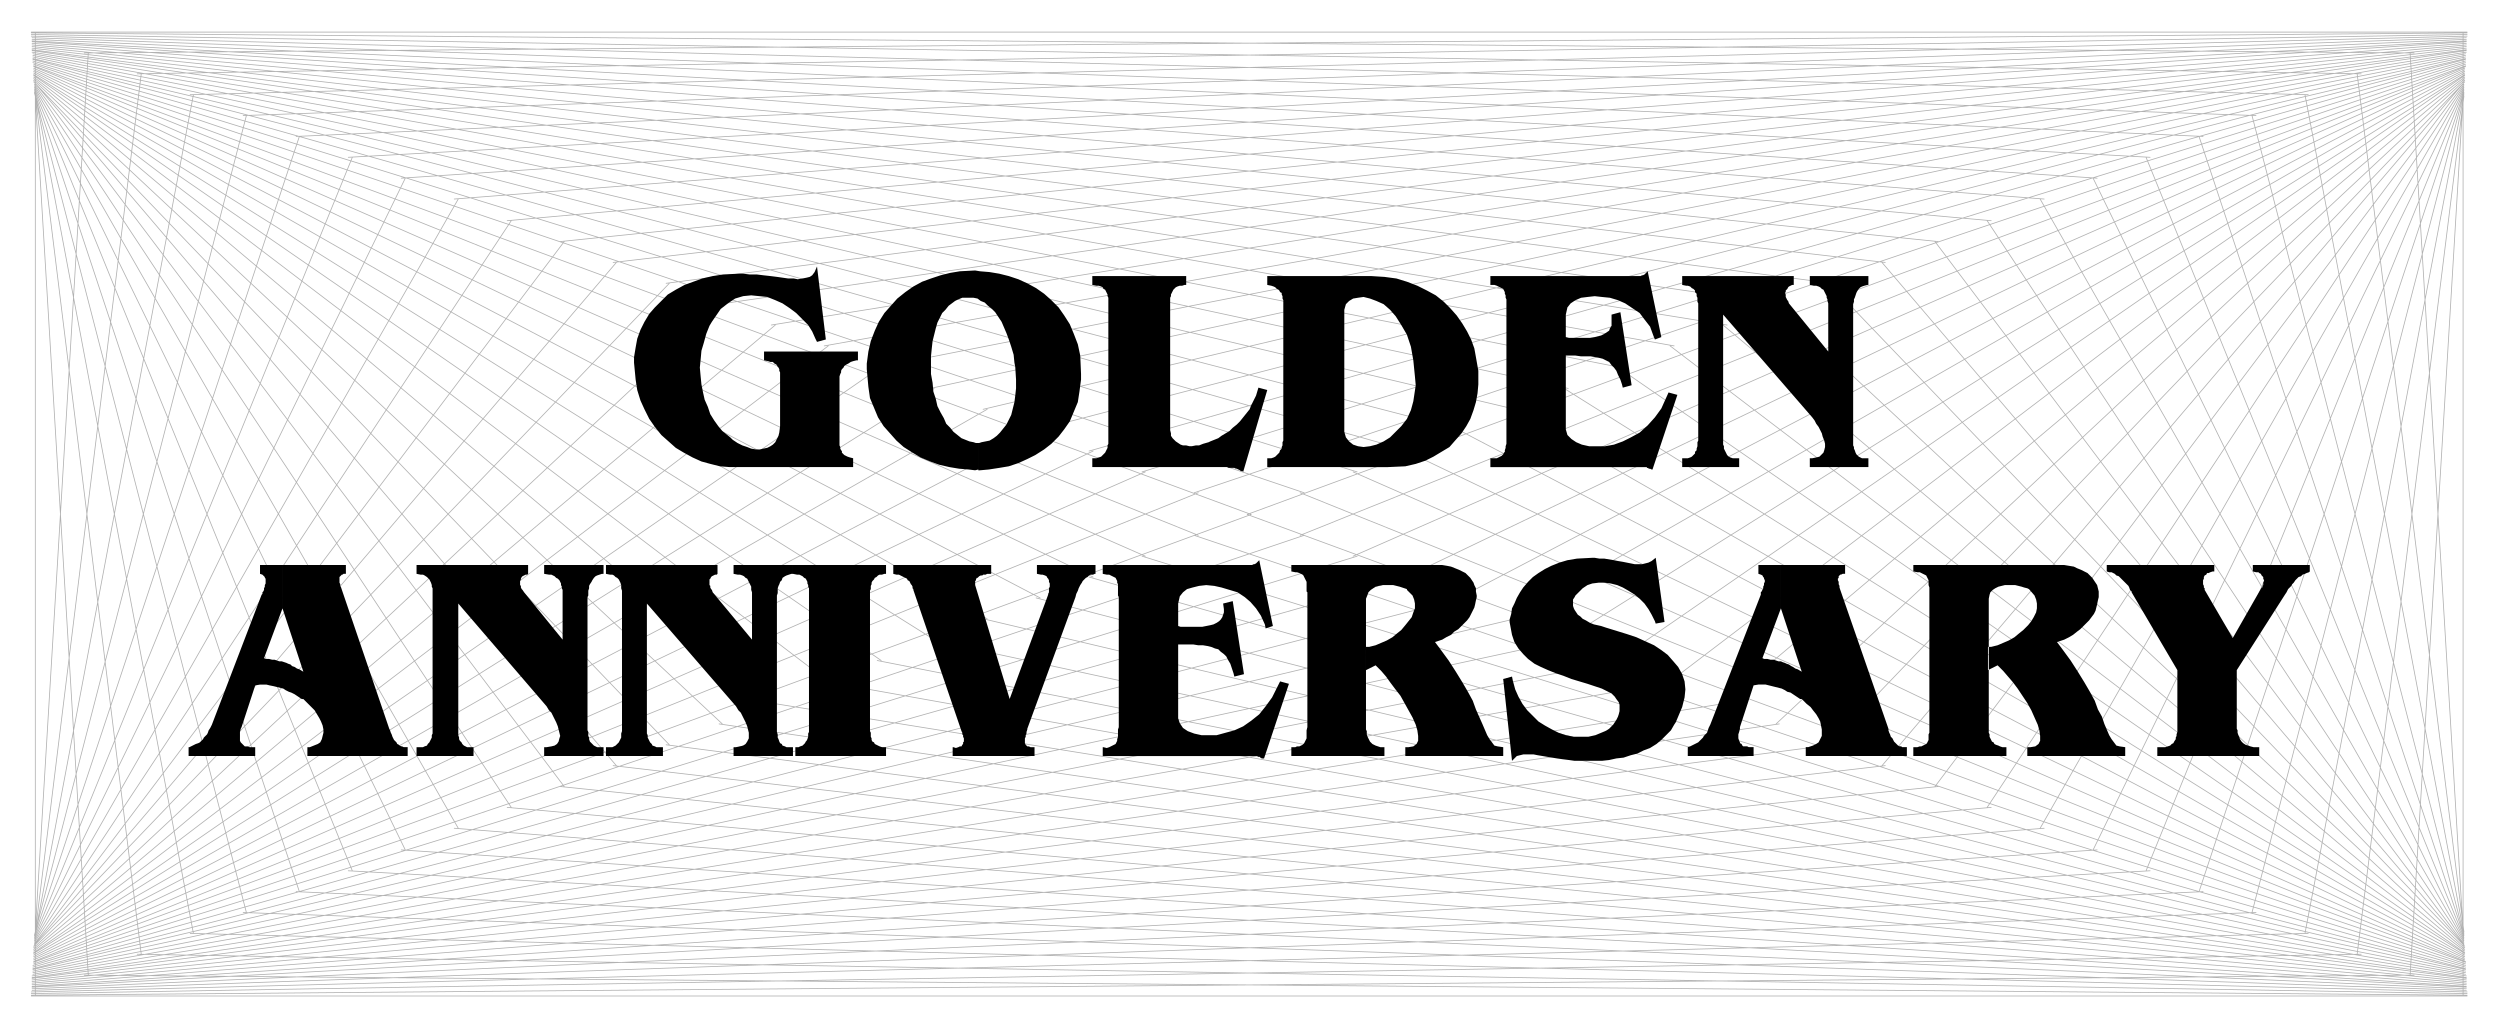 <svg xmlns="http://www.w3.org/2000/svg" fill-rule="evenodd" height="203.089" preserveAspectRatio="none" stroke-linecap="round" viewBox="0 0 3115 1282" width="493.465"><path fill="none" d="M44 1241V124m0-2 66 1093M44 120l132 1069M44 118l197 1045M43 116l264 1021M43 115l330 996M43 113l396 972M43 111l462 948M43 109l528 923M43 107l594 899M43 105l660 875M43 103l725 851M42 102l792 826M42 100l858 802M42 98l924 778M42 96l990 753M42 94l1056 729M42 93l1122 704M42 91l1188 680M42 89l1254 656M42 87l1320 632M42 85l1385 608M42 83l1451 584M42 82l1517 559M42 80l1583 534M41 78l1650 510M41 76l1715 486M41 74l1781 462M41 73l1847 437M41 71l1913 413M41 69l1979 389M41 67l2045 364M40 65l2112 340M40 63l2177 316M40 62l2243 291M40 60l2309 267M40 58l2375 243M40 56l2441 219M40 54l2507 194M40 52l2573 170M40 51l2639 145M40 49l2705 121M40 47l2771 97M39 45l2837 73M39 43l2903 49M39 41l2969 25m66-26H39m5 0v1117m0 2L110 66M44 1161 176 92M44 1163 241 118M43 1165 307 144M43 1166l330-996M43 1168l396-972M43 1170l462-948M43 1172l528-924M43 1174l594-899M43 1176l660-875M43 1177l725-850M42 1179l792-826M42 1181l858-802M42 1183l924-778M42 1185l990-754M42 1187l1056-730M42 1188l1122-704M42 1190l1188-680M42 1192l1254-656M42 1194l1320-632M42 1196l1385-608M42 1198l1451-584M42 1199l1517-558M42 1201l1583-534M41 1203l1650-510M41 1205l1715-486M41 1207l1781-462M41 1208l1847-437M41 1210l1913-413M41 1212l1979-389M41 1214l2045-365M40 1216l2112-340M40 1218l2177-316M40 1219l2243-291M40 1221l2309-267M40 1223l2375-243M40 1225l2441-219M40 1227l2507-195M40 1229l2573-170M40 1230l2639-145M40 1232l2705-121M40 1234l2771-97M39 1236l2837-73M39 1238l2903-49M39 1240l2969-25m66 26H39m3030 0V124m0-2-66 1093m67-1095-133 1069m133-1071-198 1045m198-1047-264 1021m264-1022-330 996m330-998-396 972m396-974-462 948m462-950-528 923m528-925-594 899m594-901-659 875m659-877-725 851m726-852-792 826m792-828-858 802m858-804-924 778m924-780-990 753m990-755L2015 823M3071 93 1949 797M3071 91 1883 771M3071 89 1818 745M3071 87 1752 719M3071 85 1686 693M3072 83 1620 667M3072 82 1554 641M3072 80 1488 614M3072 78 1423 588M3072 76 1357 562M3072 74 1291 536M3072 73 1225 510M3072 71 1159 484M3072 69 1093 458M3072 67 1027 431M3073 65 961 405M3073 63 896 379M3073 62 830 353M3073 60 764 327M3073 58 698 301M3073 56 632 275M3073 54 566 248M3073 52 500 222M3073 51 434 196M3073 49 369 170M3073 47 303 144m2771-99L237 118m2837-75L171 92m2903-51L105 66M39 40h3035m-5 0v1117m0 2L3003 66m67 1095L2937 92m133 1071L2872 118m198 1047L2806 144m264 1022-330-996m330 998-396-972m396 974-462-948m462 950-528-924m528 926-594-899m594 901-659-875m659 876-725-850m726 852-792-826m792 828-858-802m858 804-924-778m924 780-990-754m990 756L2015 457m1056 731L1949 484m1122 706L1883 510m1188 682L1818 536m1253 658L1752 562m1319 634L1686 588m1386 610L1620 614m1452 585L1554 641m1518 560L1488 667m1584 536L1423 693m1649 512L1357 719m1715 488L1291 745m1781 463L1225 771m1847 439L1159 797m1913 415L1093 823m1979 391L1027 849m2046 367L961 876m2112 342L896 902m2177 317L830 928m2243 293L764 954m2309 269L698 980m2375 245L632 1006m2441 221L566 1032m2507 197L500 1059m2573 171L434 1085m2639 147L369 1111m2704 123-2770-97m2771 99-2837-73m2837 75-2903-49m2903 51-2969-25m-66 26h3035" style="stroke:#b1b1b1;stroke-width:1;stroke-linejoin:round"/><path d="m2782 795 36-63h1v-2l1-1v-3l1-2v-1l-1-2v-2l-1-1-1-1-1-2-2-1-1-1h-3l-4-1v-8h71v8l-1 1-3 1-2 1-3 1-2 2-3 1-2 2-2 2-2 3-2 2-1 2-2 2-2 2-1 2-1 2-2 3-60 94v73l1 2v3l1 3 1 2 1 3 2 3 2 2 3 2 3 1 3 1 4 1h7v11h-127v-11h10l3-1 3-1 2-2 2-1 1-2 2-3v-2l1-2v-2l1-3v-77l-57-97v-1l-2-2-1-3-1-2-2-2-2-2-2-2-2-2-2-2-2-2-3-1-2-2-2-1-2-1h-3l-3-1v-8h134v8h-2l-3 1-2 1h-2l-1 2-2 1-1 2v2l-1 2v5l1 2v2l1 1v2l35 60zm-719-100 11 80-11 2-1-3-4-8-4-7-5-7-6-6-6-5-8-5-7-4-7-3-8-2-8-1h-7l-8 1-6 2-6 4-8 8-1 1-1 2-2 3v8l1 3 1 2 2 3 2 3 3 2 3 3 4 2 5 3 5 2 9 2 6 2 13 4 13 4 12 4 11 5 11 5 9 6 8 6 7 8 6 7 5 9 3 9 1 10-1 10-3 12-8 19-2 3-4 7-6 6-6 6-6 5-8 5-8 3-8 4-8 2-9 3-9 1-9 2-9 1h-34l-7-1-8-1-7-1-6-1-6-1-6-1-6-1-5-1h-13l-4 1-4 1-2 2-4 4-11-102 11-3 1 5 3 11 4 9 5 9 6 8 7 7 7 7 8 5 9 5 8 4 9 3 10 2h18l9-2 12-5 2-1 3-2 2-2 3-3 2-3 2-3 2-4 1-3 1-4v-8l-1-3-3-4-2-3-4-4-8-4-4-2-9-3-9-3-10-3-10-3-10-4-9-3-10-4-9-4-8-4-8-6-6-6-6-7-5-8-3-9-3-16v-3l2-7 1-7 3-6 3-7 4-7 4-6 6-7 6-6 7-5 8-5 8-4 10-4 10-3 12-2 19-1h3l6 1h6l6 1 6 1 5 1 6 1 5 1 5 1 5 1h9l4-1 4-1 4-2 5-4zm-361 140v-29h4l8-2 7-3 7-3 7-4 6-5 5-4 5-6 4-5 4-5 2-6 2-5v-6l-1-5-2-5-7-7v-1l-3-1-3-1-3-1-4-1-4-1h-13l-5 1-4 1-3 2-3 2-3 3-1 3-2 5v163l1 2v4l1 3 1 2 1 2 1 2 1 1 2 2 2 1 2 1 3 1 3 1h5v11h-116v-11h5l2-1h3l2-1 2-1 1-1 1-1 1-2 1-2 1-2v-10l1-4V738l-1-1v-12l-1-2-1-2-1-2-1-2-1-1-2-1-2-1-3-1h-2l-5-1v-8h188l6 1 5 1 5 2 5 2 4 2 4 2 3 3 3 3 2 3 2 3 1 3 2 4v4l1 5v2l-1 4-1 5-1 4-2 4-2 4-2 4-3 4-3 3-4 4-4 4-5 3-4 4-6 3-5 3-9 3 6 8 11 15 9 14 8 13 7 12 6 11 4 11 4 9 4 9 3 7 3 7 3 5 3 4 3 4 4 1 7 1v11h-122v-11h4l6-1 4-3 2-4v-6l-1-7-2-7-4-9-5-9-5-9-5-9-7-9-6-8-5-7-6-7-7-7-12 6zm775 0v-29h4l8-2 7-3 7-3 7-4 6-5 5-4 6-6 4-5 3-5 3-6 1-5v-6l-1-5-2-5-6-7-1-1-2-1-4-1-3-1-4-1-4-1h-13l-4 1-4 1-4 2-3 2-3 3-1 3-1 5v167l1 2v3l1 2 1 2 1 2 2 1 1 2 2 1 3 1 2 1 3 1h5v11h-116v-11h5l3-1h2l2-1 2-1 2-1 1-1 1-2 1-2v-7l1-2V732l-1-3v-6l-1-2-1-2-1-2-2-1-2-1-2-1-2-1h-3l-5-1v-8h188l6 1 6 1 4 2 5 2 4 2 4 2 3 3 3 3 2 3 2 3 2 3 1 4 1 4v7l-1 4-1 5-1 4-1 4-2 4-3 4-3 4-3 3-4 4-4 4-4 3-5 4-5 3-6 3-9 3 6 8 11 15 9 14 8 13 7 12 6 11 4 11 5 9 3 9 3 7 3 7 3 5 3 4 3 4 4 1 7 1v11h-122v-11h4l6-1 4-3 2-4v-6l-1-7-2-7-4-9-4-9-5-9-6-9-6-9-6-8-6-7-6-7-7-7-12 6zm-1009-55 3 1h27l5-1 5-1 4-1 4-2 3-2 2-2 2-3 1-3 1-3v-4l-1-7 12-3 14 91-12 3-1-4-2-6-2-6-3-5-2-4-3-3-4-3-3-3-4-1-5-2-4-1-6-1h-6l-6-1h-19v92l2 6 4 6 6 4 8 3 9 2h19l11-3 11-3 11-5 10-7 10-8 8-10 8-11 10-20 11 3-31 93h-3l-1-1h-1v-1h-2l-2-1h-192v-11h1l4 1 3-1 2-1 2-1 2-1 2-1 1-2 1-2v-2l1-3v-9l1-3V744l-1-2v-14l-1-2v-2l-1-2-1-2-2-1-2-1-2-1-2-1h-3l-5-1v-11h186l2-1h1l2-1 1-1 1-1 2-2 17 82-9 3-1-5-5-11-6-9-7-8-7-6-9-6-10-3-10-3-9-2-10-1-9 1-8 2-7 2-5 4-4 5-2 9v28zm-210 91 48-130v-1l1-2v-5l1-2v-4l-1-2v-2l-1-2-1-1-1-2-2-1-3-1h-2l-5-1v-11h73v11h-1l-2 1h-3l-2 1-2 2-2 1-2 2-2 2-1 2-2 3-1 2-1 2-1 3-1 2-1 2-1 4-60 164v1l-1 3v2l-1 2v2l-1 2v6l1 2 1 1 1 1h2l2 1h5v11h-102v-11h1l3 1 3-1 2-1h2l1-2 1-1v-2l1-1v-4l-1-2v-2l-1-1v-2l-1-2-60-176v-1l-1-1v-2l-1-2-1-1-1-2-1-2-2-1-1-2-2-1-2-1-2-1-2-1-2-1h-3l-4-1v-11h122v11h-5l-2 1h-3l-1 1h-2l-2 1-1 1-1 1h-1l-1 2v1l-1 1v5l43 142zM988 704h116v11h-2l-3 1h-3l-2 1-2 2-2 1-1 2-2 2-1 2v2l-1 2v4l-1 2v175l1 2v5l1 2v2l1 2 2 1 1 2 2 1 2 1 2 1 3 1h5v11H991v-11h4l2-1 3-1 1-1 2-2 1-2 1-1 1-2 1-3v-4l1-2V733l-1-2v-2l-1-2v-2l-1-2-1-2-2-1-2-2-2-1-2-1h-3l-5-1v-11zm-51 93v-59l-1-3v-4l-1-2-1-2-1-2-1-2-1-2-2-1-2-2-2-1-3-1h-3l-5-1v-11h74v11h-2l-3 1-3 1-2 1-3 2-1 3-2 2-1 3-1 2-1 3v6l-1 3v170l1 3v4l1 2 1 3 1 2 2 1 1 2 3 1 2 1h8v11h-74v-11h3l5-1 4-1 3-2 2-3 2-4v-7l-1-4-1-4-2-5-2-4-2-4-2-4-3-3-3-5-111-128v162l1 2v3l1 2 1 2 1 2 2 2 1 2 3 1 2 1h8v11h-71v-11h8l2-1 2-1 2-2 2-2 1-2 1-2 1-2v-5l1-3V736l-1-3v-4l-1-3-1-2-1-2-2-2-2-1-2-2-2-1h-3l-5-1v-11h139v11l-1 1h-2l-2 1-2 1-1 1-1 2-1 1v7l1 1v2l1 2 1 1 1 3 49 59zm-236 0v-62l-1-2v-2l-1-2v-2l-1-2-1-2-2-2-2-1-2-2-2-1-2-1h-3l-6-1v-11h74v11h-2l-3 1-3 1-2 1-2 2-2 3-1 2-2 3-1 2v3l-1 3v6l-1 2v166l1 2v5l1 2v2l1 3 2 2 1 1 2 2 2 1 2 1h8v11h-74v-11h3l6-1 4-1 3-2 2-3 1-4 1-3-1-4-1-4-1-4-2-5-2-4-2-4-2-4-3-3-3-5-110-128v164l1 3v2l1 2 2 2 1 2 2 2 2 1 2 1h8v11h-71v-11h8l2-1 3-1 1-2 2-2 1-2 1-2 1-2v-3l1-2V733l-1-2v-2l-1-3-1-2-1-2-2-2-1-1-3-2-2-1h-3l-5-1v-11h139v11l-1 1h-2l-2 1-2 1-1 1-1 2v1l-1 2v5l1 1v2l1 2 1 1 2 3 48 59zm-349-93v54l-23 62 2 1h4l4 1h3l3 1 3 1h3l3 1 3 1 2 1 3 1 2 2 3 1 3 2 3 1 5 3-26-79v-54h79v11h-3l-1 1h-1l-1 1-1 1-1 1v7l1 2v2l1 2 1 3 59 173 1 2 1 3 1 2 1 3 1 2 1 2 2 2 1 1 1 2 2 1 1 1 2 1h1l2 1h5v11H383v-11h3l5-2 5-2 3-2 2-4 1-4 1-4v-4l-1-5-2-5-2-4-3-5-3-5-4-4-4-4-6-6h-2l-3-2-3-2-3-2-4-2-3-1-4-2-3-2-4-1-4-1-4-1-5-1-4-1h-8l-6 1-17 52-1 2-1 4v11l1 2 1 1 1 1 2 2 1 1h4l2 1h7v11h-83v-11h1l2-1 2-1 2-1 2-1 3-1 2-1 2-2 2-2 1-2 2-2 2-2 1-2 1-3 2-3 2-4 62-162 1-1v-2l1-1 1-2v-2l1-2v-2l1-2v-6l-1-1v-1l-2-2-1-1-3-1v-11h28zm1867 0v54l-23 62 2 1h4l4 1h4l3 1 3 1h3l2 1 3 1 2 1 3 1 3 2 2 1 3 2 3 1 5 3-26-79v-54h80v11h-3l-2 1h-1l-1 1-1 1v2l-1 1v2l1 2v3l1 2v2l1 3 60 173v2l1 3 1 2 1 3 2 2 1 2 1 2 1 1 2 2 1 1 1 1 2 1h2l1 1h6v11h-126v-11h3l6-2 4-2 3-2 2-4 2-4v-8l-1-5-1-5-2-4-3-5-4-5-3-4-5-4-6-6h-2l-3-2-3-2-3-2-3-2-4-1-3-2-4-2-4-1-4-1-4-1-4-1-4-1h-9l-6 1-17 52v2l-1 4-1 3v5l1 3 1 2v1l2 1 1 2 1 1h5l2 1h6v11h-82v-11l3-1 2-1 2-1 2-1 2-1 2-1 2-2 2-2 2-2 1-2 2-2 2-2 1-3 1-3 2-4 63-162v-3l1-1 1-2 1-2v-2l1-2v-2l1-2v-2l-1-2v-1l-1-1-1-2-2-1-3-1v-11h28zm59-266v-60l-1-3v-2l-1-2v-2l-1-2-1-2-1-2-1-2-2-1-2-2-2-1-3-1h-3l-5-1v-11h73v11h-1l-4 1-3 1-2 1-2 2-2 3-1 2-1 3-1 3-1 2v3l-1 3v176l1 2v2l1 2 1 3 1 2 1 1 2 2 2 1 2 1h8v11h-73v-11h3l5-1 4-1 3-3 2-2 1-3 1-4v-4l-1-4-2-5-1-4-2-4-2-4-3-4-2-4-3-4-111-128v162l1 2v3l1 2 1 2 1 2 1 2 2 2 2 1 3 1h8v11h-71v-11h7l3-1 2-1 2-2 2-2v-2l2-2v-2l1-3v-5l1-2V378l-1-2v-5l-1-2v-3l-2-2v-2l-2-2-2-1-2-2-3-1h-2l-5-1v-11h139v11h-2l-2 1-2 1-1 1-1 2-1 1-1 1v2l-1 1 1 2v3l1 2 1 2 1 1 1 3 49 60zm-327-18 4 1h26l6-1 4-1 4-1 4-2 3-2 3-2 1-3 2-3v-14l11-3 14 91-11 3-1-4-2-6-3-6-2-5-3-4-3-3-3-4-4-2-4-2-4-1-5-1-6-1h-12l-7-1h-12v92l2 7 5 5 6 4 7 3 9 2h20l11-2 11-4 10-5 11-6 10-9 9-10 8-11 9-20 11 3-31 93h-1l-2-1h-2v-1h-2v-1h-195v-11h8l2-1 2-1 2-1 2-2 1-2 1-1v-2l1-3v-2l1-3V373l-1-2v-3l-1-2v-2l-1-2-1-2-2-1-2-1-2-1-2-1-3-1h-5v-11h187l2-1h1l2-1 1-1 1-1 2-2 17 82-8 3-2-5-4-11-7-9-6-8-9-6-9-6-9-4-10-3-10-1-9-1-9 1-8 1-7 3-6 4-4 5-2 9v28zm-276 162v-48 4l2 7 4 5 5 4 6 2 7 1 8-1 8-2 9-4 8-5 7-7 7-7 7-9 5-11 3-11 3-20-1-11-2-20-3-17-5-15-7-12-7-11-7-8-8-7-9-4-8-3-8-2-7 1-6 1-5 3-4 4-2 7v196h-96v-11h5l3-1 2-1 2-2 2-2 1-1 1-3 2-2v-2l1-2v-4l1-2V374l-1-2v-3l-1-2v-2l-2-1-1-2-1-1-2-1-2-2-2-1-3-1-5-1v-11h130l16 1 15 2 13 4 13 5 12 6 11 6 10 8 8 8 8 9 7 10 6 10 5 10 4 11 2 11 3 17v17l-1 11-2 11-3 10-4 11-5 9-6 9-8 9-7 8-10 6-10 6-10 5-12 4-13 3-22 1h-54zm-314-238h117v11h-2l-3 1h-3l-3 1-2 1-2 2-1 1-1 2-1 2-1 2v2l-1 2v165l1 4v3l2 3 2 2 2 2 3 2 3 2 3 1h4l4 1h3l5-1h4l5-2 7-2 2-1 5-2 5-2 4-3 5-3 5-3 4-4 5-4 4-4 4-5 4-5 4-5 2-5 3-6 3-6 3-10 11 3-30 102-1-1h-2l-1-1-2-1-2-1h-1l-2-1h-7l-2-1h-168v-11h5l3-1 3-1 2-2 1-1 2-2 1-2 1-2 1-2v-3l1-2V371l-1-2v-2l-1-2-1-2-1-2-2-1-1-2-2-1-3-1h-3l-5-1v-11zm-142 208h1l3-1 5-1 5-1 5-3 4-3 4-4 4-5 4-5 3-6 3-6 2-8 2-8 1-8 1-9v-11l-1-16-1-5-1-10-3-10-3-9-3-8-3-7-3-7-4-6-4-6-4-4-5-4-4-4-5-2-4-3-5-1h-14l-5 2-4 2-4 3-4 3-4 5-4 4-3 6-3 6-2 7-2 8-2 8-1 9-1 10v22l2 11 1 11 3 9 2 9 4 8 4 7 3 7 5 5 4 5 5 4 5 4 5 2 5 2 5 1 3 1h3v33l-4 1-8-1-12-1-12-2-13-3-11-4-12-5-10-6-11-7-9-8-8-9-8-9-7-11-5-12-5-12-2-14-2-22v-7l2-15 3-13 5-13 5-11 7-11 8-9 8-9 10-8 10-7 11-6 11-4 12-4 12-3 12-2 19-1 6 1 12 1 12 2 12 3 12 4 11 5 11 6 10 7 9 8 9 9 7 10 7 11 5 12 5 13 3 14 1 23v7l-2 15-2 13-5 12-5 12-7 10-7 9-9 9-9 7-11 7-10 5-11 5-12 4-12 2-13 2-11 1h-2v-34zm-201-220 11 91-11 3-2-4-4-9-5-8-7-7-8-8-8-6-9-6-9-4-10-4-10-1-10-1-10 1-10 3-9 6-9 7-11 16-3 5-4 10-3 11-3 10-1 11-1 10 1 11 1 10 2 10 2 9 4 9 3 9 5 8 5 7 5 6 10 8 3 3 6 4 6 3 6 2 5 2 6 1h5l4-1 5-1 4-2 3-2 3-3 2-4 2-4 1-4 1-8v-67l-1-2v-2l-1-2-1-1-1-2-1-1-2-1-2-2h-3l-3-1-5-1v-11h117v11h-2l-4 1-3 1-3 2-2 1-3 2-1 2-2 2-1 2v2l-1 2-1 3v86l1 2v2l1 2 1 1v2l2 2 1 1 2 1 2 1 3 1 4 1v11H909l-12-1-12-3-11-3-11-5-11-6-10-6-9-8-9-8-8-10-7-10-6-12-5-11-4-13-2-13-2-21v-7l2-12 2-11 4-11 5-10 6-10 7-8 8-8 8-8 10-6 11-6 11-4 11-4 13-3 13-2 20-1h5l8 1h9l8 1 9 1 8 1 7 1 7 1h7l5 1 6-1 5-1 4-1 3-2 3-4 3-7z" style="stroke:none;fill:#000"/></svg>
